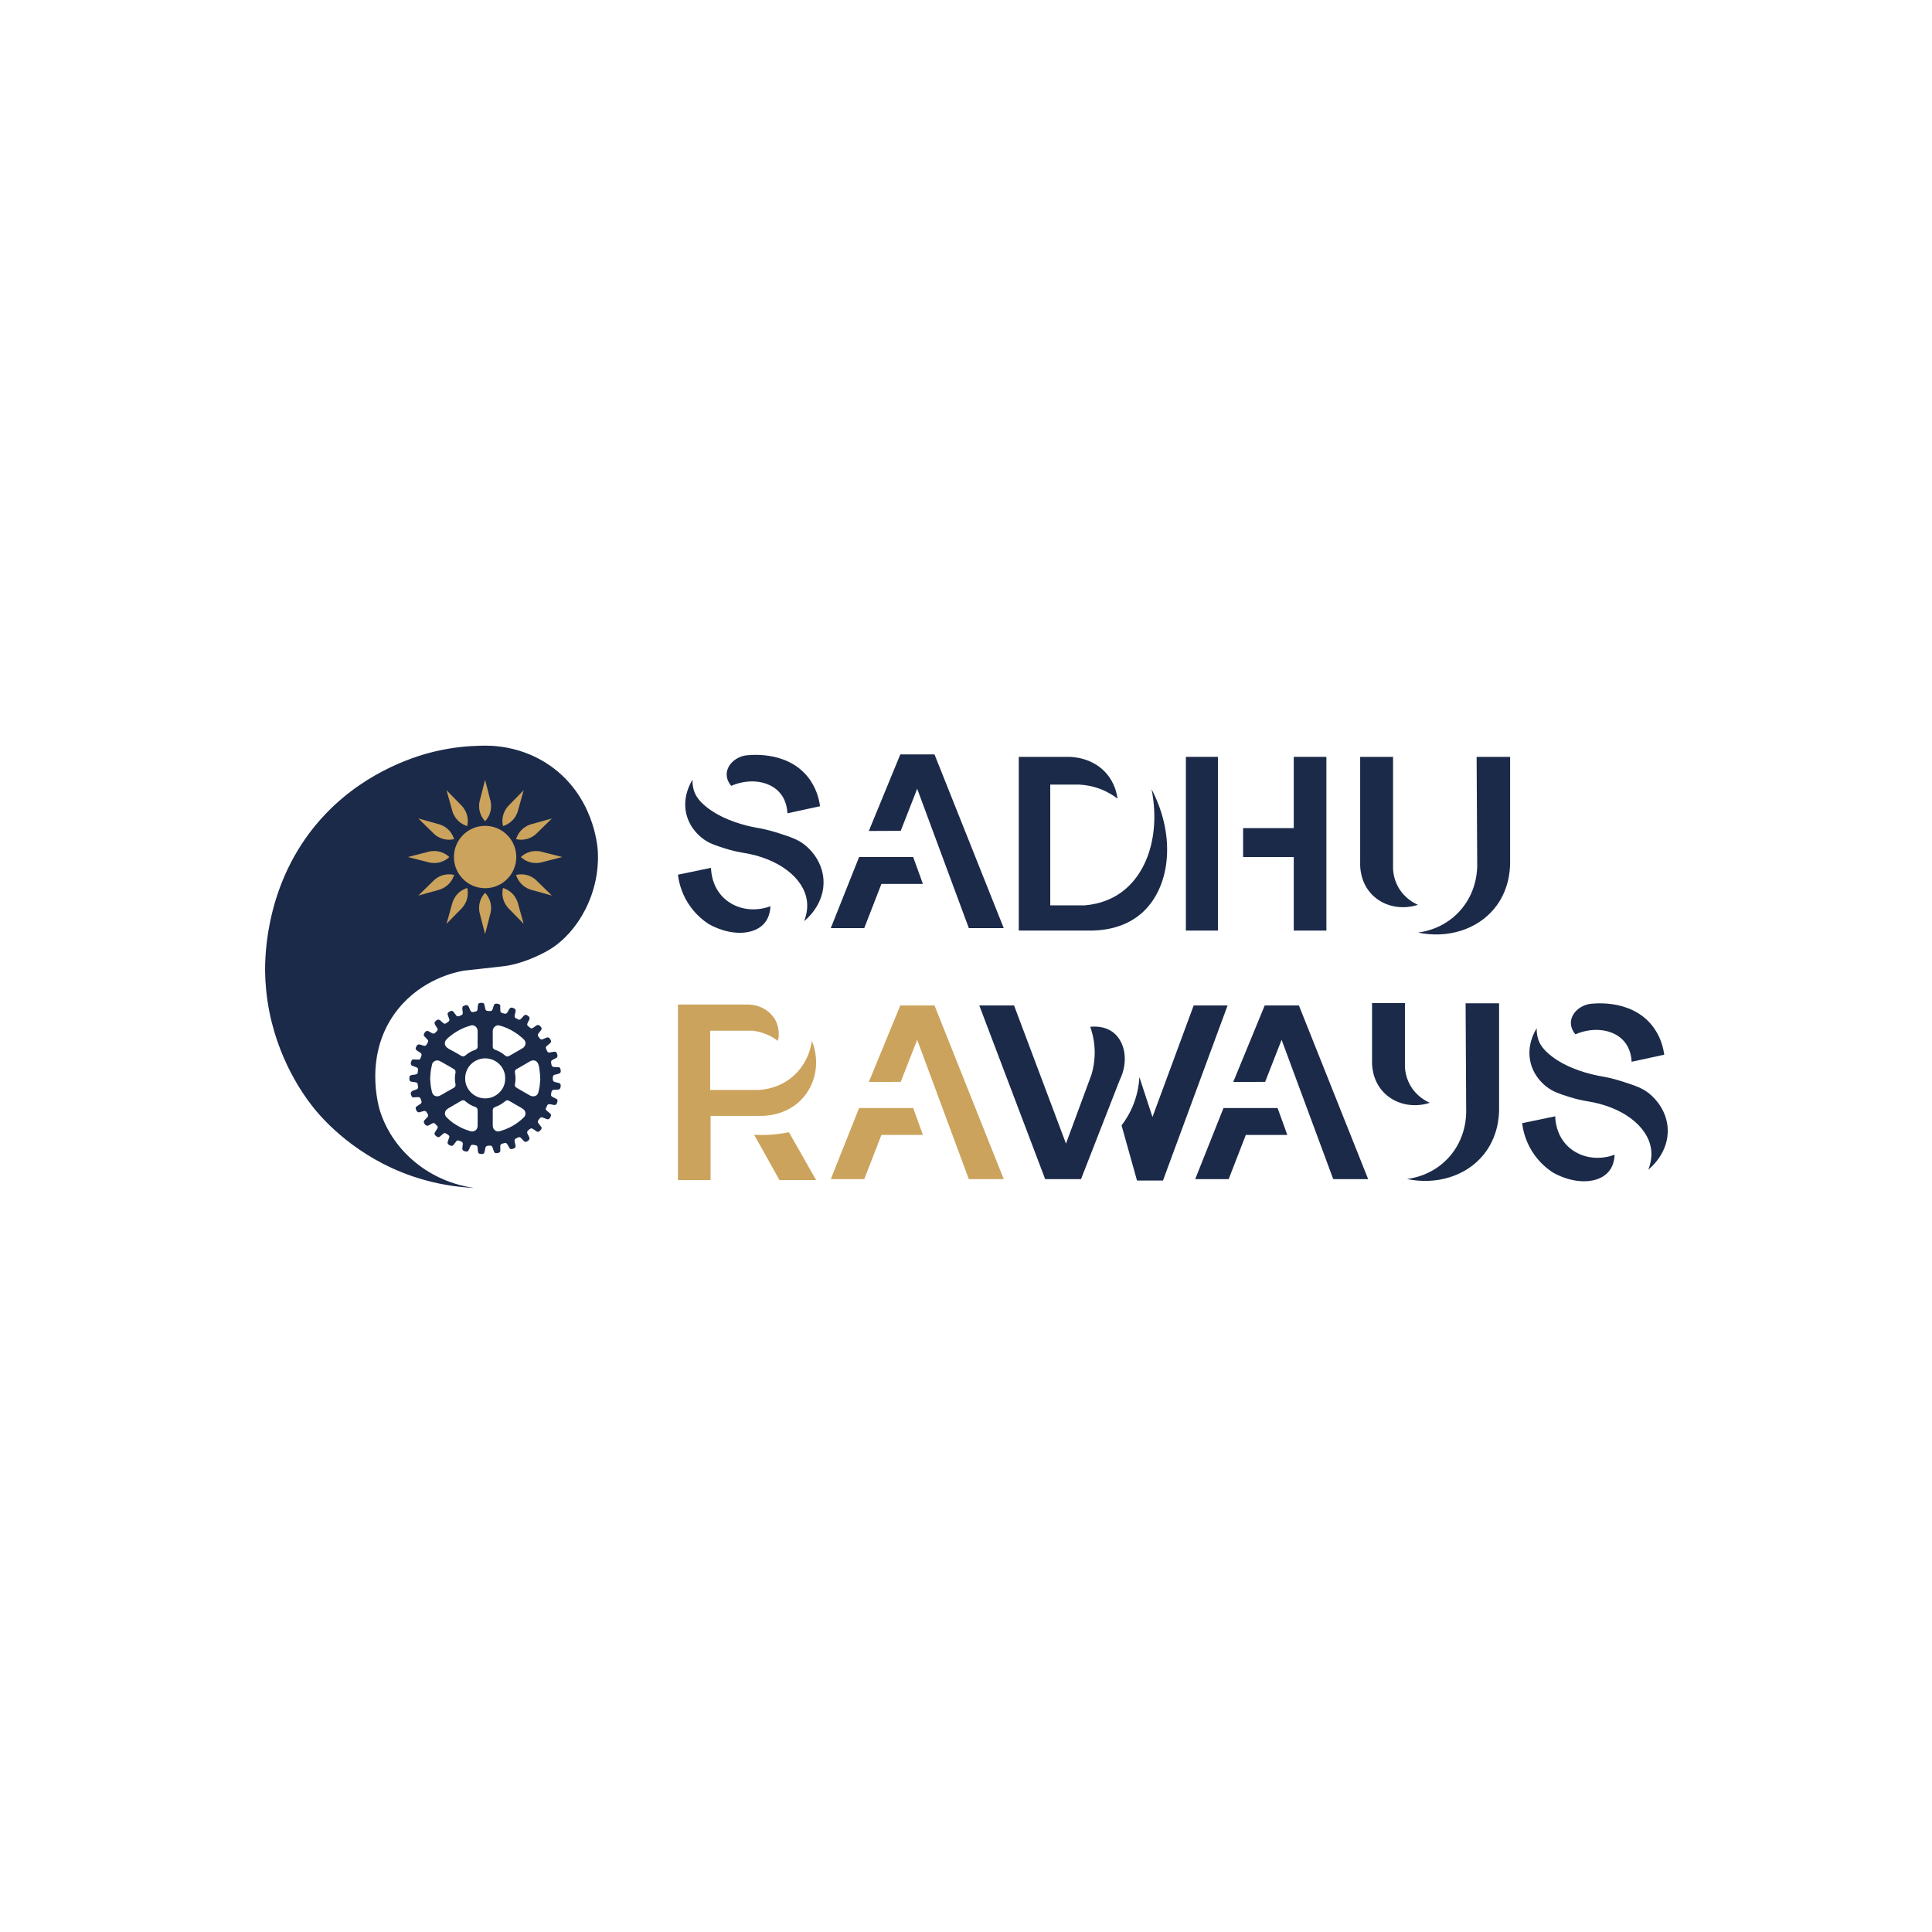 <?xml version="1.0" encoding="UTF-8"?> <svg xmlns="http://www.w3.org/2000/svg" width="1166" height="1166" viewBox="0 0 1166 1166" fill="none"><g clip-path="url(#clip0_2722_10)"><path d="M286.12 716.93C259.65 713.22 237.59 695.41 229.5 671C228.84 669 218.46 635.78 240.44 608.76C254.74 591.19 274.09 586.86 279.9 585.79C281.73 585.6 284.48 585.31 287.82 584.95C295.34 584.14 302.65 583.3 304.29 583.09C315.11 581.71 326.53 576.22 331.8 573.01C348.73 562.68 362.37 539.07 360.76 513.27C360.57 510.23 358.19 480.22 331.8 461.96C314.47 449.98 296.56 449.81 290.26 450.05C283.25 450.17 273.63 450.89 262.54 453.5C254.27 455.45 222.67 463.75 196.4 491.32C160.23 529.27 159.86 576.73 160.01 586.94C160.13 593.11 160.71 601.55 162.72 611.35C169.4 644.01 186.43 665.2 190.24 669.78C195.25 675.82 214.82 698.29 249.12 709.97C263.95 715.02 277.02 716.52 286.11 716.93H286.12Z" fill="#1B2A49"></path><path d="M292.77 536.05C303.164 536.05 311.59 527.624 311.59 517.23C311.59 506.836 303.164 498.41 292.77 498.41C282.376 498.41 273.95 506.836 273.95 517.23C273.95 527.624 282.376 536.05 292.77 536.05Z" fill="#CBA35C"></path><path d="M296.05 483.46L292.77 470.68L289.49 483.46C289.22 484.63 288.86 486.93 289.53 489.68C290.29 492.75 291.93 494.75 292.77 495.64C293.6 494.75 295.25 492.75 296.01 489.68C296.69 486.93 296.32 484.64 296.05 483.46Z" fill="#CBA35C"></path><path d="M289.48 550.99L292.76 563.77L296.04 550.99C296.31 549.82 296.67 547.52 296 544.77C295.24 541.7 293.6 539.7 292.76 538.81C291.93 539.7 290.28 541.7 289.52 544.77C288.84 547.52 289.21 549.81 289.48 550.99Z" fill="#CBA35C"></path><path d="M259 513.95L246.22 517.23L259 520.51C260.17 520.78 262.47 521.14 265.22 520.47C268.29 519.71 270.29 518.07 271.18 517.23C270.29 516.4 268.29 514.75 265.22 513.99C262.47 513.31 260.18 513.68 259 513.95Z" fill="#CBA35C"></path><path d="M326.531 520.51L339.311 517.23L326.531 513.95C325.361 513.68 323.061 513.32 320.311 513.99C317.241 514.75 315.241 516.39 314.351 517.23C315.241 518.06 317.241 519.71 320.311 520.47C323.061 521.15 325.351 520.78 326.531 520.51Z" fill="#CBA35C"></path><path d="M261.89 531.27L252.46 540.5L265.17 536.95C266.32 536.6 268.49 535.77 270.53 533.8C272.81 531.61 273.72 529.18 274.07 528.02C272.88 527.74 270.32 527.32 267.29 528.19C264.57 528.98 262.77 530.44 261.88 531.26L261.89 531.27Z" fill="#CBA35C"></path><path d="M323.65 503.19L333.08 493.96L320.37 497.51C319.22 497.86 317.05 498.69 315.01 500.66C312.73 502.85 311.82 505.28 311.47 506.44C312.66 506.72 315.22 507.14 318.25 506.27C320.97 505.48 322.77 504.02 323.66 503.2L323.65 503.19Z" fill="#CBA35C"></path><path d="M273.04 544.83L269.49 557.54L278.72 548.11C279.54 547.23 281 545.42 281.79 542.7C282.67 539.67 282.24 537.11 281.96 535.92C280.79 536.27 278.36 537.18 276.18 539.46C274.22 541.5 273.39 543.67 273.03 544.82L273.04 544.83Z" fill="#CBA35C"></path><path d="M312.49 489.63L316.04 476.92L306.81 486.35C305.99 487.23 304.53 489.04 303.74 491.76C302.86 494.79 303.29 497.35 303.57 498.54C304.74 498.19 307.17 497.28 309.35 495C311.31 492.96 312.14 490.79 312.5 489.64L312.49 489.63Z" fill="#CBA35C"></path><path d="M323.65 531.27L333.08 540.5L320.37 536.95C319.22 536.6 317.05 535.77 315.01 533.8C312.73 531.61 311.82 529.18 311.47 528.02C312.66 527.74 315.22 527.32 318.25 528.19C320.97 528.98 322.77 530.44 323.66 531.26L323.65 531.27Z" fill="#CBA35C"></path><path d="M261.89 503.19L252.46 493.96L265.17 497.51C266.32 497.86 268.49 498.69 270.53 500.66C272.81 502.85 273.72 505.28 274.07 506.44C272.88 506.72 270.32 507.14 267.29 506.27C264.57 505.48 262.77 504.02 261.88 503.2L261.89 503.19Z" fill="#CBA35C"></path><path d="M312.49 544.83L316.04 557.54L306.81 548.11C305.99 547.23 304.53 545.42 303.74 542.7C302.86 539.67 303.29 537.11 303.57 535.92C304.74 536.27 307.17 537.18 309.35 539.46C311.31 541.5 312.14 543.67 312.5 544.82L312.49 544.83Z" fill="#CBA35C"></path><path d="M273.04 489.63L269.49 476.92L278.72 486.35C279.54 487.23 281 489.04 281.79 491.76C282.67 494.79 282.24 497.35 281.96 498.54C280.79 498.19 278.36 497.28 276.18 495C274.22 492.96 273.39 490.79 273.03 489.64L273.04 489.63Z" fill="#CBA35C"></path><path d="M301.95 608.6C301.95 609.05 301.95 609.5 301.95 609.95C301.95 610.65 302.28 611.07 302.93 611.33C303.49 611.55 304.08 611.67 304.66 611.79C305.4 611.95 306.01 611.51 306.5 610.52C306.79 609.94 307.1 609.35 307.47 608.81C308.08 607.94 308.8 607.97 309.77 608.36C310.46 608.64 311.23 608.95 311.18 609.92C311.16 610.32 311.13 610.74 311.01 611.12C310.81 611.75 310.73 612.4 310.58 613.04C310.46 613.57 310.82 614.34 311.32 614.53C311.85 614.73 312.32 615.01 312.81 615.28C313.3 615.55 313.86 615.45 314.38 614.92C314.98 614.3 315.53 613.63 316.13 613.01C316.78 612.34 317.46 612.23 318.45 612.94C318.65 613.08 318.84 613.24 319.05 613.38C319.65 613.79 319.77 614.71 319.38 615.46C319 616.19 318.61 616.93 318.29 617.69C318.08 618.2 318.13 618.74 318.56 619.14C319.01 619.56 319.52 619.93 320 620.33C320.65 620.88 321.26 620.61 321.85 620.22C322.5 619.79 323.13 619.33 323.76 618.87C324.41 618.41 325.15 618.48 325.72 619.06C325.89 619.23 326.09 619.38 326.26 619.55C327.08 620.34 327.06 621.19 326.3 622.04C325.78 622.62 325.31 623.25 324.88 623.9C324.45 624.55 324.51 625.14 325 625.7C325.29 626.04 325.58 626.39 325.83 626.77C326.21 627.33 326.84 627.51 327.47 627.22C328.26 626.87 329.09 626.63 329.86 626.23C330.57 625.86 331.54 626.2 331.88 626.92C332.04 627.25 332.32 627.5 332.44 627.86C332.71 628.63 332.58 629.05 331.96 629.63C331.33 630.22 330.65 630.74 329.97 631.28C329.4 631.73 329.29 632.37 329.62 633.04C329.85 633.52 330.06 634.01 330.27 634.5C330.46 634.92 331.25 635.4 331.68 635.25C332.62 634.93 333.62 634.94 334.58 634.74C335.15 634.62 335.72 634.93 335.96 635.46C336.18 635.95 336.42 636.46 336.45 637.04C336.52 638.07 336.08 638.28 335.36 638.67C334.61 639.08 333.82 639.42 333.1 639.89C332.74 640.13 332.57 640.44 332.58 640.8C332.61 641.61 332.7 642.41 333.05 643.17C333.3 643.7 333.72 643.91 334.25 643.94C335.12 643.99 336 644.09 336.88 644.06C337.6 644.04 338.08 644.41 338.23 645.14C338.38 645.85 338.62 646.56 338.23 647.29C338.08 647.57 337.9 647.75 337.61 647.85C336.68 648.18 335.74 648.43 334.77 648.63C334.26 648.73 333.89 649.1 333.75 649.58C333.53 650.35 333.55 651.17 333.72 651.94C333.94 652.89 334.79 653.04 335.57 653.16C336.26 653.27 336.87 653.62 337.58 653.72C337.92 653.77 338.17 654.13 338.32 654.52C338.57 655.18 338.32 656.7 337.84 657.19C337.53 657.5 337.12 657.56 336.72 657.59C335.89 657.66 335.05 657.73 334.21 657.72C333.6 657.72 333.27 658.01 333.03 658.49C332.68 659.2 332.63 659.98 332.56 660.75C332.51 661.32 332.88 661.69 333.33 661.93C334.18 662.4 335.07 662.79 335.92 663.26C336.18 663.41 336.38 663.69 336.44 664.04C336.57 664.79 336.24 665.46 336 666.11C335.76 666.77 334.88 667.05 334.06 666.82C333.25 666.6 332.43 666.53 331.61 666.4C331.04 666.31 330.55 666.6 330.3 667.06C330 667.63 329.71 668.23 329.47 668.84C329.26 669.38 329.47 669.88 329.89 670.24C330.58 670.84 331.3 671.4 332 671.98C332.59 672.46 332.7 673.02 332.39 673.74C332.14 674.31 331.86 674.87 331.38 675.25C330.71 675.79 330.02 675.42 329.36 675.16C328.72 674.9 328.1 674.61 327.42 674.42C326.58 674.19 326.1 674.36 325.65 675.1C325.53 675.29 325.35 675.45 325.2 675.63C324.17 676.94 324.54 677.36 325.36 678.44C325.81 679.03 326.28 679.61 326.72 680.21C326.95 680.53 326.94 680.92 326.78 681.27C326.51 681.88 326.01 682.34 325.52 682.74C324.84 683.28 324.27 683.16 323.54 682.62C322.88 682.13 322.2 681.67 321.5 681.23C320.91 680.86 320.12 680.98 319.56 681.56C319.28 681.85 318.97 682.09 318.65 682.32C318.26 682.6 318.01 683.46 318.21 683.9C318.54 684.61 318.87 685.32 319.25 686C319.79 686.96 319.67 687.76 318.79 688.41C318.44 688.67 318.09 688.93 317.66 689.06C317.07 689.24 316.59 689.1 316.18 688.68C315.6 688.08 315.04 687.47 314.47 686.86C313.9 686.25 313.45 686.16 312.67 686.48C312.17 686.68 311.7 686.92 311.24 687.19C310.68 687.52 310.44 688.08 310.57 688.7C310.76 689.62 310.97 690.54 311.14 691.46C311.22 691.92 311.13 692.36 310.77 692.69C310.23 693.19 309.54 693.39 308.84 693.51C308.25 693.61 307.78 693.35 307.48 692.83C307.04 692.08 306.58 691.35 306.17 690.59C305.81 689.94 305.19 689.64 304.48 689.82C303.94 689.96 303.44 690.23 302.87 690.28C302.42 690.32 301.93 691.07 301.93 691.56C301.93 692.55 301.93 693.55 301.93 694.54C301.93 695.1 301.63 695.48 301.11 695.64C300.69 695.77 300.25 695.91 299.82 695.96C298.69 696.08 298.2 695.58 297.84 694.26C297.66 693.58 297.43 692.9 297.16 692.25C296.93 691.69 296.49 691.37 295.84 691.42C295.43 691.45 295.02 691.41 294.61 691.43C293.57 691.49 292.86 692.16 292.83 693.2C292.8 694.03 292.43 694.77 292.3 695.58C292.22 696.05 291.71 696.37 291.22 696.43C290.74 696.49 290.24 696.46 289.77 696.38C289.06 696.26 288.58 695.89 288.47 695.1C288.37 694.37 288.26 693.64 288.26 692.9C288.26 691.69 287.66 691.09 286.45 691.07C286.25 691.07 286.07 691.03 285.88 690.98C284.47 690.6 284.11 691.32 283.69 692.24C283.34 693.02 283.11 693.88 282.55 694.55C282.2 694.97 281.7 695.11 281.15 694.96C280.8 694.87 280.43 694.82 280.09 694.69C279.22 694.35 278.88 693.7 279.05 692.8C279.22 691.94 279.15 691.07 279.33 690.21C279.43 689.74 278.94 689.15 278.45 688.97C277.98 688.8 277.51 688.63 277.06 688.42C276.4 688.12 275.84 688.23 275.38 688.81C274.84 689.49 274.28 690.15 273.78 690.85C273.3 691.53 272.69 691.7 271.97 691.42C271.31 691.16 270.61 690.94 270.25 690.21C269.9 689.51 270.33 688.93 270.48 688.32C270.63 687.72 270.88 687.16 271.11 686.58C271.31 686.07 271.24 685.56 270.85 685.24C270.27 684.75 269.63 684.31 268.95 683.96C268.22 683.59 267.65 684.05 267.12 684.53C266.57 685.03 266.02 685.54 265.43 685.99C264.75 686.51 264.1 686.38 263.18 685.65C262.03 684.74 262.03 683.88 262.75 682.93C263.21 682.32 263.57 681.63 263.97 680.97C264.22 680.56 264.27 680.14 263.96 679.72C263.47 679.07 262.92 678.47 262.27 677.98C261.88 677.69 261.46 677.68 261.02 677.94C260.21 678.41 259.38 678.85 258.55 679.29C258.18 679.49 257.29 679.41 256.97 679.1C256.49 678.62 255.98 678.16 255.83 677.44C255.72 676.92 255.81 676.49 256.17 676.11C256.78 675.46 257.36 674.78 258.02 674.19C258.52 673.75 258.48 672.79 258.12 672.32C257.87 671.99 257.69 671.6 257.49 671.23C257.23 670.75 256.49 670.35 255.97 670.5C255.16 670.73 254.31 670.88 253.52 671.16C252.31 671.59 251.66 671 251.2 669.98C250.9 669.3 250.6 668.57 251.22 667.94C251.61 667.54 252.19 667.33 252.62 666.96C253.14 666.52 253.87 666.37 254.23 665.71C254.44 665.33 254.55 664.97 254.34 664.56C254.1 664.08 254.06 663.53 253.82 663.03C253.51 662.39 252.96 662.06 252.26 662.13C251.37 662.21 250.47 662.27 249.58 662.29C249.01 662.3 248.57 662.02 248.36 661.47C248.19 661.02 248.02 660.56 247.93 660.09C247.76 659.28 248.39 658.53 249.38 658.21C250.15 657.96 250.9 657.66 251.64 657.35C252.05 657.18 252.37 656.48 252.3 656.02C252.23 655.56 252.15 655.1 252.13 654.64C252.09 653.74 251.59 653.22 250.7 653.18C249.83 653.14 249 652.84 248.12 652.79C247.51 652.75 247.08 652.08 247.08 651.45C247.08 651.08 247.11 650.71 247.08 650.34C246.98 649.48 247.5 649.08 248.31 648.85C249.28 648.58 250.32 648.71 251.27 648.31C251.77 648.1 252.09 647.79 252.12 647.21C252.14 646.73 252.19 646.24 252.27 645.76C252.4 644.88 252.04 644.4 251.32 644.15C250.49 643.86 249.7 643.45 248.84 643.22C248.25 643.07 247.8 642.15 247.93 641.5C247.95 641.41 247.99 641.32 248.02 641.22C248.54 639.2 248.86 639.3 250.78 639.43C251.42 639.47 252.06 639.49 252.7 639.49C253.24 639.49 253.58 639.16 253.77 638.69C254 638.12 254.19 637.53 254.39 636.95C254.57 636.44 254.27 635.69 253.73 635.34C253.06 634.91 252.36 634.51 251.7 634.07C250.97 633.58 250.55 632.75 251.1 631.99C251.27 631.76 251.31 631.43 251.49 631.17C252.02 630.39 252.62 630.15 253.5 630.42C254.22 630.64 254.93 630.87 255.65 631.08C256.55 631.35 257.12 631.09 257.53 630.25C257.78 629.74 258.2 629.32 258.35 628.75C258.48 628.24 258.38 627.82 258.01 627.44C257.39 626.8 256.8 626.13 256.18 625.5C255.75 625.07 255.67 624.59 255.86 624.03C256.08 623.38 256.52 622.86 257.03 622.45C257.56 622.02 258.19 622.12 258.77 622.45C259.43 622.83 260.11 623.17 260.76 623.56C261.36 623.92 262.02 623.88 262.54 623.41C263 622.99 263.44 622.56 263.84 622.07C264.2 621.63 264.3 621.16 263.95 620.64C263.46 619.89 262.99 619.12 262.52 618.36C262.18 617.8 262.09 616.92 262.79 616.34C263 616.17 263.19 615.99 263.39 615.8C264.06 615.17 265.16 615.19 265.83 615.96C266.34 616.54 267 616.96 267.58 617.47C268.03 617.86 268.58 618.02 269.21 617.55C269.71 617.18 270.25 616.84 270.76 616.49C271.22 616.17 271.33 615.58 271.13 615.06C270.81 614.26 270.56 613.43 270.26 612.62C269.96 611.8 270.17 611.19 270.89 610.74C271.24 610.52 271.6 610.36 271.96 610.18C272.58 609.87 273.2 610.1 273.66 610.65C274.29 611.41 274.84 612.24 275.48 613C275.9 613.5 276.5 613.37 277 613.25C277.47 613.14 277.94 612.91 278.39 612.7C279.28 612.29 279.39 611.72 279.22 610.52C279.09 609.64 278.91 608.73 279.12 607.82C279.21 607.44 279.45 607.21 279.83 607.09C280.4 606.91 280.92 606.6 281.55 606.62C282.16 606.63 282.55 606.95 282.79 607.42C283.16 608.13 283.45 608.87 283.76 609.61C284.13 610.5 284.72 611.04 285.81 610.74C286.2 610.63 286.6 610.58 287 610.49C287.82 610.31 288.25 609.74 288.24 608.78C288.24 607.98 288.31 607.2 288.48 606.42C288.62 605.77 288.98 605.4 289.66 605.3C290.17 605.23 290.67 605.23 291.17 605.25C291.71 605.28 292.21 605.64 292.35 606.42C292.51 607.24 292.75 608.05 292.91 608.88C293.06 609.62 293.5 610.08 294.3 610.12C294.86 610.15 295.43 610.21 295.99 610.2C296.65 610.18 297.2 609.63 297.36 608.92C297.56 608.05 297.89 607.24 298.19 606.4C298.29 606.13 298.51 605.91 298.75 605.85C299.65 605.6 300.54 605.66 301.36 606.14C301.76 606.37 301.99 606.74 301.93 607.26C301.88 607.7 301.93 608.16 301.93 608.6H301.95ZM304.88 650.85C305.07 644.05 299.33 638.75 292.86 638.73C286.53 638.72 280.17 643.87 280.78 651.97C281.2 657.47 285.96 662.85 292.8 662.9C299.35 662.95 305.06 657.52 304.88 650.85ZM326.05 651.29C326.05 649.4 325.83 647.98 325.71 646.55C325.58 645 325.35 643.44 324.79 642.04C323.96 639.95 321.85 639.42 319.88 640.52C318.79 641.13 317.72 641.79 316.63 642.42C314.9 643.42 313.17 644.4 311.45 645.41C310.94 645.71 310.64 646.62 310.76 647.22C311.25 649.64 311.24 652.06 310.76 654.49C310.62 655.16 310.83 655.75 311.38 656.18C312.43 657 313.67 657.52 314.79 658.23C315.91 658.93 317.06 659.59 318.23 660.21C319.19 660.71 320.05 661.45 321.18 661.6C322.51 661.78 323.76 661.46 324.52 660.17C324.99 659.37 325.05 658.46 325.28 657.59C325.86 655.38 325.9 653.11 326.07 651.31L326.05 651.29ZM259.59 650.77C259.75 652.97 259.82 655.14 260.32 657.26C260.55 658.24 260.64 659.25 261.17 660.17C262.03 661.67 263.96 661.96 265.34 661.33C266.7 660.71 267.96 659.89 269.24 659.13C270.75 658.23 272.31 657.42 273.84 656.55C274.75 656.03 275.09 655.27 274.89 654.28C274.43 651.97 274.41 649.67 274.91 647.36C275.07 646.62 274.75 645.73 274.15 645.36C273 644.66 271.87 643.94 270.68 643.31C269.27 642.55 267.91 641.72 266.52 640.94C265.63 640.44 264.76 639.92 263.67 639.98C262.51 640.05 261.04 641.07 260.82 642.15C260.68 642.85 260.53 643.55 260.36 644.23C259.85 646.4 259.79 648.6 259.59 650.77ZM297.39 674.71C297.39 676.33 297.34 677.95 297.41 679.56C297.46 680.73 297.97 681.71 299.01 682.37C300.11 683.07 301.23 682.88 302.35 682.5C303.26 682.19 304.17 681.89 305.06 681.55C306.68 680.94 308.22 680.16 309.72 679.3C312.02 677.97 314.08 676.31 316.02 674.49C317.64 672.98 317.48 670.61 315.81 669.4C314.3 668.31 312.62 667.52 311.04 666.56C309.93 665.89 308.79 665.25 307.67 664.59C306.84 664.1 306 663.75 305.1 664.42C304.83 664.63 304.57 664.86 304.31 665.07C302.66 666.4 300.81 667.38 298.83 668.11C297.82 668.48 297.39 669.07 297.39 670.13C297.39 671.65 297.39 673.17 297.39 674.69V674.71ZM297.39 626.91C297.39 628.49 297.4 630.07 297.39 631.65C297.39 632.48 297.75 633.07 298.48 633.4C299.18 633.72 299.92 633.95 300.61 634.28C302.15 635 303.56 635.93 304.86 637.05C305.55 637.65 306.37 637.78 307.18 637.35C308.64 636.55 310.07 635.69 311.51 634.87C312.87 634.09 314.24 633.34 315.56 632.5C316.71 631.77 317.5 630.17 317.03 628.74C316.66 627.61 315.8 626.95 314.99 626.24C313.54 624.96 312 623.8 310.34 622.78C308.9 621.89 307.41 621.12 305.87 620.43C304.43 619.79 302.93 619.32 301.4 618.91C300.49 618.66 299.67 618.86 298.92 619.35C297.86 620.06 297.4 621.11 297.38 622.36C297.37 623.88 297.38 625.4 297.38 626.92L297.39 626.91ZM288.26 674.79C288.26 673.13 288.26 671.48 288.26 669.82C288.26 669.28 287.67 668.36 287.19 668.19C286.5 667.95 285.83 667.68 285.16 667.39C283.53 666.69 282.1 665.7 280.78 664.55C280.21 664.06 279.49 663.85 278.84 664.14C277.78 664.62 276.8 665.27 275.79 665.86C274.66 666.51 273.52 667.13 272.42 667.83C271.4 668.48 270.24 668.89 269.39 669.82C268.43 670.86 268.21 672.44 269.01 673.67C269.48 674.39 270.15 674.91 270.77 675.49C271.49 676.17 272.25 676.81 273.04 677.38C274.14 678.19 275.29 678.93 276.49 679.6C277.48 680.15 278.48 680.67 279.51 681.12C280.71 681.65 281.97 682.07 283.22 682.49C284.14 682.8 285.09 682.99 285.96 682.72C287.35 682.28 288.2 681.1 288.25 679.53C288.3 677.95 288.26 676.37 288.26 674.8V674.79ZM288.26 626.93C288.26 625.37 288.26 623.81 288.26 622.25C288.25 620.53 287.21 619.25 285.6 618.84C284.64 618.6 283.77 619.03 282.89 619.29C281.58 619.67 280.32 620.17 279.07 620.75C277.87 621.31 276.69 621.89 275.57 622.58C274.37 623.31 273.19 624.1 272.1 625C271.1 625.83 270 626.6 269.21 627.63C267.91 629.33 268.37 631.23 270.02 632.44C271.13 633.26 272.43 633.82 273.64 634.51C275.18 635.38 276.74 636.22 278.24 637.16C279.22 637.77 280.12 637.65 280.94 636.93C281.73 636.23 282.58 635.62 283.49 635.1C284.53 634.5 285.61 633.97 286.77 633.6C287.64 633.32 288.32 632.59 288.27 631.53C288.19 629.99 288.25 628.45 288.25 626.91L288.26 626.93Z" fill="#1B2A49"></path><path d="M417.97 470.6C417.89 472.24 417.97 474.67 418.88 477.38C419.7 479.84 421.58 483.63 427.89 488.21C437.9 495.47 450.33 498.35 455.79 499.4C459.24 499.96 464.17 500.95 469.91 502.82C477.29 505.22 481.63 506.63 485.84 510.02C490.5 513.77 496.35 521.01 496.98 530.88C497.92 545.68 486.43 555.05 485.32 555.92C487.43 550.48 487.37 546.16 486.93 543.28C484.84 529.54 469.49 517.94 448.53 514.68C445.72 514.22 441.81 513.42 437.26 511.96C431.56 510.13 427.9 508.95 424.18 506.13C422.57 504.91 416.55 500.22 414.34 491.75C411.53 481 416.94 472.19 417.97 470.59V470.6Z" fill="#1B2A49"></path><path d="M441.29 474.27C440.44 473.26 438.43 470.57 438.57 467.02C438.77 462.04 443.14 457.36 449.45 456.01C450.95 455.77 473.98 452.44 487.27 468.57C492.7 475.16 494.34 482.37 494.91 486.57C488.35 487.99 481.78 489.42 475.22 490.84C475.09 487.9 474.36 482.89 470.82 478.66C464.72 471.4 452.75 469.39 441.29 474.26V474.27Z" fill="#1B2A49"></path><path d="M429.11 523.75C429.16 525.94 429.61 534.91 436.62 541.75C443.75 548.7 454.83 550.71 464.99 546.93C464.72 552.6 462.58 555.73 461.36 557.16C455.27 564.32 441.45 565.23 427.94 557.81C424.9 555.87 419.48 551.85 415.12 544.86C410.83 537.98 409.59 531.46 409.16 527.89C415.81 526.51 422.46 525.13 429.11 523.75Z" fill="#1B2A49"></path><path d="M927.46 620.56C927.38 622.2 927.46 624.63 928.37 627.34C929.19 629.8 931.07 633.59 937.38 638.17C947.39 645.43 959.82 648.31 965.28 649.36C968.73 649.92 973.66 650.91 979.4 652.78C986.78 655.18 991.12 656.59 995.33 659.98C999.99 663.73 1005.84 670.97 1006.47 680.84C1007.41 695.64 995.92 705.01 994.81 705.88C996.92 700.44 996.86 696.12 996.42 693.24C994.33 679.5 978.98 667.9 958.02 664.64C955.21 664.18 951.3 663.38 946.75 661.92C941.05 660.09 937.39 658.91 933.67 656.09C932.06 654.87 926.04 650.18 923.83 641.71C921.02 630.96 926.43 622.15 927.46 620.55V620.56Z" fill="#1B2A49"></path><path d="M950.78 624.23C949.93 623.22 947.92 620.53 948.06 616.98C948.26 612 952.63 607.32 958.94 605.97C960.44 605.73 983.47 602.4 996.76 618.53C1002.19 625.12 1003.83 632.33 1004.4 636.53C997.84 637.95 991.27 639.38 984.71 640.8C984.58 637.86 983.85 632.85 980.31 628.62C974.21 621.36 962.24 619.35 950.78 624.22V624.23Z" fill="#1B2A49"></path><path d="M938.6 673.71C938.65 675.9 939.1 684.87 946.11 691.71C953.24 698.66 964.32 700.67 974.48 696.89C974.21 702.56 972.07 705.69 970.85 707.12C964.76 714.28 950.94 715.19 937.43 707.77C934.39 705.83 928.97 701.81 924.61 694.82C920.32 687.94 919.08 681.42 918.65 677.85C925.3 676.47 931.95 675.09 938.6 673.71Z" fill="#1B2A49"></path><path d="M501.39 560.14L518.48 517.23H551.12L556.99 533.46H531.95L521.59 560.14H501.39Z" fill="#1B2A49"></path><path d="M524.35 501.51L543.35 455.31H563.99L605.78 560.14H584.71L553.54 476.04L543.61 501.42L524.35 501.51Z" fill="#1B2A49"></path><path d="M501.39 711.64L518.48 668.72H551.12L556.99 684.96H531.95L521.59 711.64H501.39Z" fill="#CBA35C"></path><path d="M524.35 653.01L543.35 606.81H563.99L605.78 711.64H584.71L553.54 627.54L543.61 652.92L524.35 653.01Z" fill="#CBA35C"></path><path d="M721.32 711.64L738.41 668.72H771.05L776.92 684.96H751.88L741.52 711.64H721.32Z" fill="#1B2A49"></path><path d="M744.28 653.01L763.28 606.81H783.92L825.71 711.64H804.64L773.47 627.54L763.54 652.92L744.28 653.01Z" fill="#1B2A49"></path><path d="M614.85 561.61V456.78H644.9C646.87 456.78 659.53 456.98 668.04 467.14C672.82 472.85 674.05 479.04 674.43 481.99C672.08 480.18 668.56 477.88 663.9 476.12C658.86 474.22 654.38 473.67 651.29 473.53H633.85V546.41H654.57C664.77 545.56 671.58 542.02 675.51 539.39C692.82 527.78 700.29 502.9 694.99 476.3C710.26 505.47 706.15 536.83 688.25 551.77C677.43 560.79 664.05 561.76 656.82 561.61H614.85Z" fill="#1B2A49"></path><path d="M735.04 456.78H715.7V561.62H735.04V456.78Z" fill="#1B2A49"></path><path d="M780.81 456.78V499.78H750.24V517.23H780.81V561.62H800.5V456.78H780.81Z" fill="#1B2A49"></path><path d="M820.88 456.78H840.74V522.06C840.63 524.37 840.7 529.72 843.85 535.36C847.72 542.28 853.75 545.2 855.77 546.07C845.67 549.35 834.85 546.96 827.97 539.85C820.76 532.41 820.83 522.87 820.89 520.85V456.78H820.88Z" fill="#1B2A49"></path><path d="M828.05 605.36H847.91V641.55C847.8 643.86 847.87 649.21 851.02 654.85C854.89 661.77 860.92 664.69 862.94 665.56C852.84 668.84 842.02 666.45 835.14 659.34C827.93 651.9 828 642.36 828.06 640.34V605.36H828.05Z" fill="#1B2A49"></path><path d="M891.17 456.78H911.38V521.2C911.32 525.79 910.52 537.79 901.88 548.31C891.4 561.08 873.57 566.55 855.77 562.82C859.11 562.41 871.02 560.53 880.64 550.21C891.76 538.29 891.61 523.89 891.52 521.02C891.4 499.61 891.29 478.19 891.17 456.78Z" fill="#1B2A49"></path><path d="M884.52 605.52H904.73V669.94C904.67 674.53 903.87 686.53 895.23 697.05C884.75 709.82 866.92 715.29 849.12 711.56C852.46 711.15 864.37 709.27 873.99 698.95C885.11 687.03 884.96 672.63 884.87 669.76C884.75 648.35 884.64 626.93 884.52 605.52Z" fill="#1B2A49"></path><path d="M409.16 712.2V606.25H450.61C458.01 606.11 464.74 609.73 467.97 615.71C470.88 621.1 469.91 626.49 469.52 628.2C467.78 626.89 465.28 625.28 462.01 624C459.01 622.83 456.3 622.3 454.24 622.06H428.59V657.81H457.34C460.38 657.71 469.29 657.04 477.55 650.43C487.85 642.19 489.65 630.72 489.98 628.18C494.72 639.84 492.79 653 484.93 662.21C475.12 673.7 460.8 673.49 458.9 673.44H428.85V712.21H409.16V712.2Z" fill="#CBA35C"></path><path d="M455.15 684.87L470.43 712.2H492.55L476.13 683.32C473.85 683.79 471.38 684.19 468.75 684.49C463.72 685.05 459.14 685.09 455.15 684.88V684.87Z" fill="#CBA35C"></path><path d="M591.02 606.81H612L643.34 690.18L658.75 648.49C660.07 643.96 661.45 636.85 660.17 628.39C659.67 625.07 658.85 622.16 657.97 619.71C660.38 619.45 666.68 619.1 671.83 623.08C679.1 628.7 681.25 640.77 675.72 651.96C667.95 671.85 660.18 691.74 652.41 711.63H630.78L591.02 606.8V606.81Z" fill="#1B2A49"></path><path d="M676.89 679.18C679.18 676.2 682.05 671.79 684.27 665.97C686.69 659.62 687.43 653.97 687.64 650.04L695.54 674.13L720.41 606.82H740.87L701.88 712.47H686.21L676.88 679.18H676.89Z" fill="#1B2A49"></path></g><defs><clipPath id="clip0_2722_10"><rect width="846.53" height="266.93" fill="white" transform="translate(160 450)"></rect></clipPath></defs></svg> 
